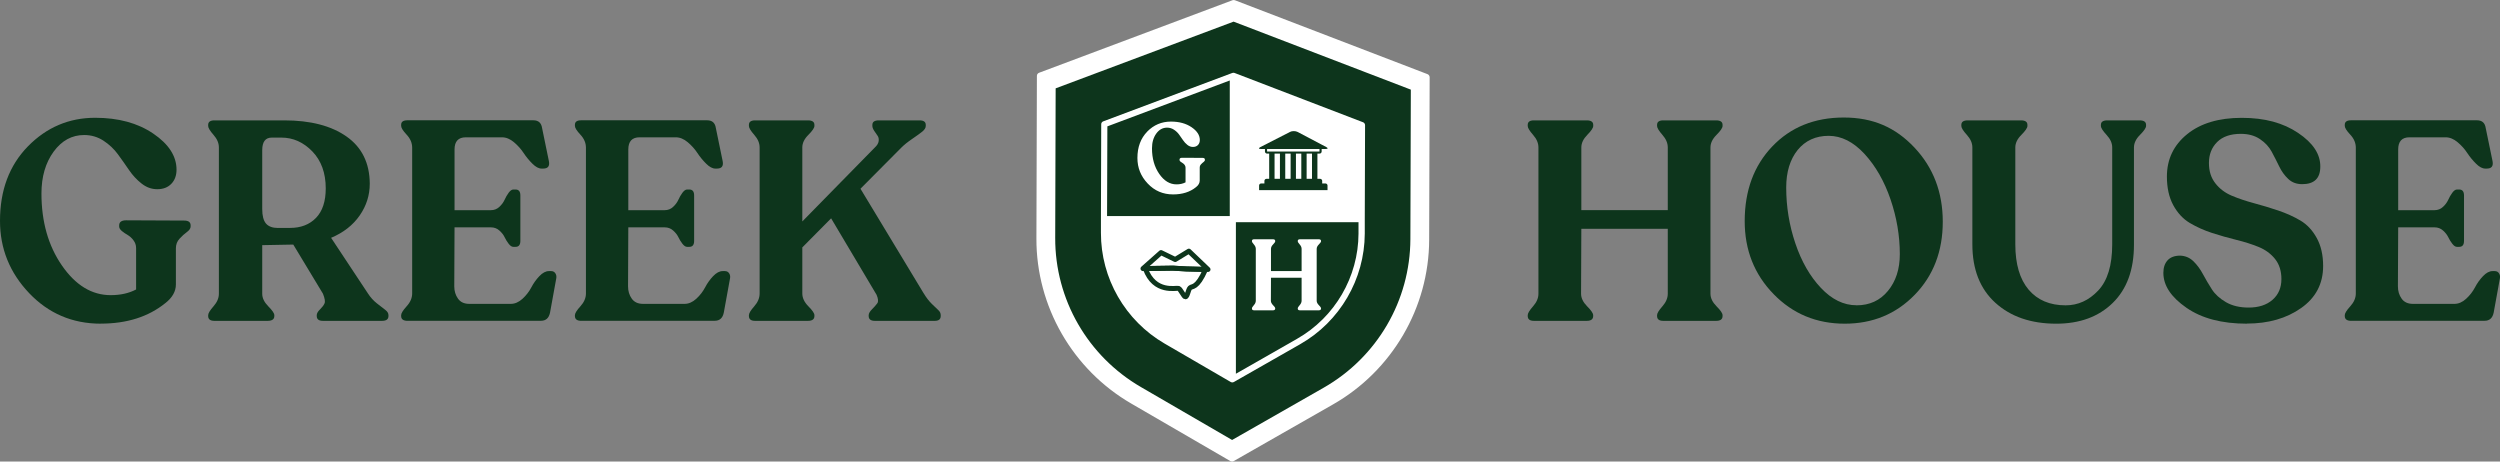 <svg width="260" height="48" viewBox="0 0 260 48" fill="none" xmlns="http://www.w3.org/2000/svg">
<rect x="0" y="0" width="260" height="48" fill="#808080" stroke="none"/>
<g clip-path="url(#clip0_11624_81567)">
<path d="M128.135 48.001C128.074 48.001 128.013 47.984 127.962 47.956L117.641 41.965C111.542 38.424 107.765 31.854 107.787 24.811L107.837 7.89C107.837 7.745 107.926 7.617 108.066 7.567L128.18 0.023C128.258 -0.005 128.347 -0.005 128.425 0.023L148.461 7.712C148.594 7.762 148.684 7.896 148.684 8.04L148.633 24.944C148.611 31.993 144.784 38.546 138.652 42.049L138.479 41.748L138.652 42.049L128.302 47.956C128.247 47.984 128.191 48.001 128.13 48.001H128.135Z" fill="white"/>
<path d="M10.489 33.663C7.531 33.663 5.041 32.599 3.025 30.478C1.008 28.357 0 25.851 0 22.973C0 19.782 0.969 17.199 2.908 15.217C4.846 13.24 7.18 12.249 9.898 12.249C12.31 12.249 14.321 12.795 15.936 13.892C17.552 14.988 18.359 16.241 18.359 17.65C18.359 18.257 18.175 18.747 17.814 19.12C17.451 19.493 16.967 19.677 16.36 19.677C15.752 19.677 15.229 19.482 14.728 19.092C14.226 18.702 13.792 18.229 13.419 17.683C13.045 17.138 12.661 16.586 12.26 16.041C11.859 15.495 11.358 15.022 10.762 14.632C10.166 14.242 9.492 14.042 8.751 14.042C7.475 14.042 6.422 14.621 5.576 15.773C4.735 16.931 4.311 18.379 4.311 20.122C4.311 23.056 5.019 25.556 6.439 27.611C7.86 29.665 9.547 30.695 11.508 30.695C12.527 30.695 13.408 30.5 14.154 30.105V25.79C14.154 25.495 14.059 25.228 13.875 24.983C13.691 24.738 13.485 24.559 13.274 24.437C13.062 24.314 12.856 24.181 12.672 24.025C12.488 23.869 12.394 23.713 12.394 23.557V23.44C12.394 23.09 12.639 22.911 13.129 22.911L19.15 22.939C19.602 22.939 19.824 23.106 19.824 23.44V23.557C19.824 23.752 19.696 23.941 19.44 24.131C19.184 24.314 18.927 24.548 18.677 24.821C18.421 25.094 18.293 25.428 18.293 25.818V29.576C18.293 30.3 17.93 30.946 17.206 31.514C15.441 32.944 13.201 33.657 10.477 33.657L10.489 33.663Z" fill="#0D351C"/>
<path d="M38.283 30.546C38.539 30.936 38.846 31.276 39.208 31.559C39.57 31.843 39.859 32.072 40.077 32.233C40.294 32.4 40.4 32.578 40.4 32.779V32.868C40.4 33.202 40.177 33.369 39.726 33.369H33.587C33.158 33.369 32.941 33.202 32.941 32.868V32.779C32.941 32.601 33.053 32.4 33.281 32.178C33.504 31.955 33.665 31.749 33.749 31.559C33.838 31.376 33.782 31.036 33.587 30.546L30.501 25.435L27.271 25.496V30.546C27.271 30.997 27.482 31.431 27.9 31.855C28.318 32.278 28.53 32.584 28.53 32.779V32.868C28.53 33.202 28.296 33.369 27.822 33.369H22.297C21.868 33.369 21.65 33.202 21.65 32.868V32.779C21.65 32.584 21.834 32.278 22.207 31.855C22.581 31.431 22.764 30.997 22.764 30.546V15.335C22.764 14.884 22.581 14.45 22.207 14.027C21.834 13.603 21.65 13.297 21.65 13.102V12.985C21.65 12.674 21.868 12.518 22.297 12.518H29.555C32.278 12.518 34.434 13.074 36.033 14.194C37.631 15.313 38.439 16.944 38.456 19.099C38.456 20.296 38.11 21.393 37.414 22.4C36.718 23.408 35.726 24.188 34.434 24.733L38.283 30.546ZM28.908 23.703H30.173C31.287 23.703 32.184 23.358 32.863 22.662C33.537 21.966 33.877 20.942 33.877 19.594C33.877 17.991 33.409 16.705 32.484 15.747C31.554 14.789 30.479 14.31 29.265 14.31H28.268C27.599 14.31 27.271 14.75 27.271 15.63V21.738C27.271 22.445 27.404 22.946 27.666 23.252C27.934 23.558 28.346 23.709 28.914 23.709L28.908 23.703Z" fill="#0D351C"/>
<path d="M42.393 33.367C41.942 33.367 41.719 33.2 41.719 32.866V32.777C41.719 32.582 41.908 32.276 42.292 31.852C42.677 31.429 42.866 30.984 42.866 30.516V15.361C42.866 14.87 42.677 14.419 42.292 14.008C41.908 13.595 41.719 13.295 41.719 13.094V12.977C41.719 12.666 41.936 12.51 42.365 12.51H55.472C56.001 12.51 56.301 12.783 56.38 13.334L57.087 16.769C57.182 17.276 56.987 17.532 56.496 17.532H56.318C56.023 17.532 55.706 17.359 55.366 17.02C55.02 16.68 54.72 16.307 54.452 15.906C54.19 15.505 53.856 15.132 53.455 14.793C53.054 14.453 52.636 14.28 52.207 14.28H48.447C47.662 14.28 47.272 14.704 47.272 15.544V21.858H51.06C51.394 21.858 51.684 21.747 51.929 21.518C52.174 21.296 52.352 21.051 52.475 20.784C52.592 20.522 52.731 20.277 52.898 20.049C53.065 19.826 53.227 19.709 53.383 19.709H53.617C53.951 19.709 54.118 19.915 54.118 20.327V25.054C54.118 25.466 53.951 25.672 53.617 25.672H53.383C53.227 25.672 53.065 25.566 52.898 25.349C52.731 25.132 52.592 24.904 52.475 24.659C52.358 24.414 52.174 24.185 51.929 23.968C51.684 23.751 51.394 23.645 51.06 23.645H47.272L47.244 29.781C47.244 30.271 47.373 30.694 47.629 31.056C47.885 31.418 48.275 31.602 48.804 31.602H53.121C53.55 31.602 53.956 31.424 54.341 31.073C54.725 30.722 55.026 30.327 55.254 29.898C55.477 29.469 55.756 29.074 56.09 28.723C56.424 28.372 56.758 28.194 57.087 28.194H57.321C57.516 28.194 57.661 28.272 57.761 28.428C57.861 28.584 57.889 28.762 57.85 28.957L57.204 32.509C57.087 33.077 56.775 33.361 56.263 33.361H42.393V33.367Z" fill="#0D351C"/>
<path d="M60.465 33.367C60.014 33.367 59.791 33.2 59.791 32.866V32.777C59.791 32.582 59.98 32.276 60.365 31.852C60.749 31.429 60.938 30.984 60.938 30.516V15.361C60.938 14.87 60.749 14.419 60.365 14.008C59.98 13.595 59.791 13.295 59.791 13.094V12.977C59.791 12.666 60.008 12.51 60.437 12.51H73.544C74.073 12.51 74.374 12.783 74.452 13.334L75.159 16.769C75.254 17.276 75.059 17.532 74.569 17.532H74.391C74.095 17.532 73.778 17.359 73.438 17.02C73.093 16.68 72.792 16.307 72.525 15.906C72.263 15.505 71.928 15.132 71.527 14.793C71.126 14.453 70.709 14.28 70.28 14.28H66.52C65.734 14.28 65.344 14.704 65.344 15.544V21.858H69.132C69.466 21.858 69.756 21.747 70.001 21.518C70.246 21.296 70.424 21.051 70.547 20.784C70.664 20.522 70.803 20.277 70.97 20.049C71.138 19.826 71.299 19.709 71.455 19.709H71.689C72.023 19.709 72.19 19.915 72.19 20.327V25.054C72.19 25.466 72.023 25.672 71.689 25.672H71.455C71.299 25.672 71.138 25.566 70.97 25.349C70.803 25.132 70.664 24.904 70.547 24.659C70.43 24.414 70.246 24.185 70.001 23.968C69.756 23.751 69.466 23.645 69.132 23.645H65.344L65.317 29.781C65.317 30.271 65.445 30.694 65.701 31.056C65.957 31.418 66.347 31.602 66.876 31.602H71.193C71.622 31.602 72.029 31.424 72.413 31.073C72.797 30.722 73.098 30.327 73.327 29.898C73.549 29.469 73.828 29.074 74.162 28.723C74.496 28.372 74.831 28.194 75.159 28.194H75.393C75.588 28.194 75.733 28.272 75.833 28.428C75.933 28.584 75.961 28.762 75.922 28.957L75.276 32.509C75.159 33.077 74.847 33.361 74.335 33.361H60.465V33.367Z" fill="#0D351C"/>
<path d="M96.073 30.518C96.33 30.947 96.608 31.309 96.909 31.604C97.21 31.899 97.444 32.116 97.6 32.267C97.756 32.411 97.834 32.584 97.834 32.779V32.868C97.834 33.202 97.627 33.369 97.215 33.369H90.988C90.559 33.369 90.342 33.202 90.342 32.868V32.779C90.342 32.601 90.459 32.395 90.693 32.161C90.927 31.927 91.11 31.721 91.239 31.543C91.367 31.365 91.339 31.075 91.166 30.663L86.437 22.707L83.44 25.73V30.518C83.44 30.986 83.652 31.431 84.07 31.855C84.493 32.278 84.699 32.584 84.699 32.779V32.868C84.699 33.202 84.471 33.369 84.025 33.369H78.533C78.104 33.369 77.887 33.202 77.887 32.868V32.779C77.887 32.584 78.07 32.278 78.444 31.855C78.817 31.431 79.001 30.986 79.001 30.518V15.335C79.001 14.884 78.817 14.45 78.444 14.027C78.07 13.603 77.887 13.297 77.887 13.102V12.985C77.887 12.674 78.104 12.518 78.533 12.518H84.025C84.476 12.518 84.699 12.674 84.699 12.985V13.102C84.699 13.297 84.487 13.609 84.07 14.027C83.646 14.45 83.44 14.884 83.44 15.335V23.03L90.96 15.363C91.216 15.129 91.356 14.901 91.383 14.672C91.411 14.45 91.372 14.26 91.266 14.116C91.16 13.971 91.038 13.798 90.915 13.603C90.787 13.408 90.726 13.241 90.726 13.102V12.985C90.726 12.674 90.949 12.518 91.4 12.518H95.633C96.062 12.518 96.279 12.674 96.279 12.985V13.102C96.279 13.297 96.157 13.492 95.912 13.692C95.667 13.887 95.321 14.138 94.87 14.444C94.419 14.75 94.035 15.056 93.723 15.368L89.489 19.628L96.073 30.524V30.518Z" fill="#0D351C"/>
<path d="M159.529 33.369C159.1 33.369 158.883 33.202 158.883 32.868V32.779C158.883 32.584 159.067 32.278 159.44 31.855C159.813 31.431 159.997 30.997 159.997 30.546V15.335C159.997 14.884 159.813 14.45 159.44 14.027C159.067 13.603 158.883 13.297 158.883 13.102V12.985C158.883 12.674 159.1 12.518 159.529 12.518H165.021C165.472 12.518 165.695 12.674 165.695 12.985V13.102C165.695 13.297 165.489 13.609 165.077 14.027C164.665 14.45 164.459 14.884 164.459 15.335V21.855H173.449V15.335C173.449 14.884 173.265 14.45 172.892 14.027C172.519 13.603 172.335 13.297 172.335 13.102V12.985C172.335 12.674 172.552 12.518 172.981 12.518H178.473C178.924 12.518 179.147 12.674 179.147 12.985V13.102C179.147 13.297 178.936 13.609 178.518 14.027C178.1 14.444 177.888 14.884 177.888 15.335V30.546C177.888 30.997 178.1 31.431 178.518 31.855C178.941 32.278 179.147 32.584 179.147 32.779V32.868C179.147 33.202 178.924 33.369 178.473 33.369H172.981C172.552 33.369 172.335 33.202 172.335 32.868V32.779C172.335 32.584 172.519 32.278 172.892 31.855C173.265 31.431 173.449 30.997 173.449 30.546V23.792H164.459L164.431 30.546C164.431 30.997 164.642 31.431 165.06 31.855C165.483 32.278 165.69 32.584 165.69 32.779V32.868C165.69 33.202 165.461 33.369 165.016 33.369H159.523H159.529Z" fill="#0D351C"/>
<path d="M191.849 33.663C188.913 33.663 186.44 32.633 184.446 30.579C182.446 28.524 181.449 25.996 181.449 23.001C181.449 19.827 182.402 17.238 184.312 15.234C186.223 13.229 188.707 12.222 191.76 12.222C194.812 12.222 197.146 13.263 199.107 15.351C201.067 17.433 202.048 20.006 202.048 23.062C202.048 26.119 201.073 28.669 199.123 30.668C197.174 32.667 194.751 33.663 191.849 33.663ZM193.085 31.753C194.439 31.753 195.525 31.252 196.344 30.256C197.168 29.259 197.581 27.984 197.581 26.436C197.581 24.515 197.257 22.611 196.611 20.724C195.965 18.836 195.063 17.266 193.91 16.008C192.751 14.755 191.509 14.126 190.178 14.126C188.846 14.126 187.755 14.616 186.958 15.596C186.167 16.576 185.766 17.879 185.766 19.504C185.766 21.503 186.084 23.441 186.719 25.317C187.354 27.199 188.239 28.741 189.376 29.944C190.512 31.147 191.743 31.748 193.08 31.748L193.085 31.753Z" fill="#0D351C"/>
<path d="M213.854 33.664C211.231 33.664 209.12 32.94 207.521 31.493C205.923 30.045 205.126 28.018 205.126 25.413V15.335C205.126 14.884 204.937 14.45 204.552 14.027C204.168 13.603 203.979 13.297 203.979 13.102V12.985C203.979 12.674 204.201 12.518 204.653 12.518H210.178C210.629 12.518 210.852 12.674 210.852 12.985V13.102C210.852 13.297 210.64 13.609 210.223 14.027C209.799 14.45 209.593 14.884 209.593 15.335V25.407C209.593 27.462 210.056 29.032 210.975 30.123C211.894 31.209 213.18 31.754 214.824 31.754C216.116 31.754 217.247 31.242 218.216 30.212C219.185 29.182 219.67 27.584 219.67 25.413V15.335C219.67 14.884 219.475 14.45 219.079 14.027C218.689 13.603 218.494 13.297 218.494 13.102V12.985C218.494 12.674 218.717 12.518 219.168 12.518H222.516C222.967 12.518 223.19 12.674 223.19 12.985V13.102C223.19 13.297 222.978 13.609 222.561 14.027C222.143 14.444 221.931 14.884 221.931 15.335V25.468C221.931 28.052 221.196 30.062 219.725 31.504C218.255 32.94 216.3 33.664 213.849 33.664H213.854Z" fill="#0D351C"/>
<path d="M233.685 33.663C231.078 33.663 228.978 33.112 227.385 32.004C225.787 30.896 224.99 29.688 224.99 28.379C224.99 27.834 225.135 27.394 225.43 27.071C225.725 26.748 226.166 26.586 226.75 26.586C227.28 26.609 227.736 26.803 228.115 27.171C228.499 27.544 228.828 27.995 229.112 28.524C229.396 29.053 229.703 29.576 230.037 30.094C230.371 30.612 230.861 31.057 231.507 31.43C232.153 31.803 232.939 31.987 233.858 31.987C234.894 31.987 235.724 31.72 236.342 31.18C236.961 30.64 237.267 29.922 237.267 29.02C237.267 28.179 237.044 27.483 236.604 26.932C236.164 26.386 235.596 25.968 234.9 25.684C234.203 25.401 233.435 25.155 232.594 24.95C231.752 24.744 230.911 24.504 230.065 24.231C229.224 23.958 228.449 23.608 227.742 23.19C227.034 22.767 226.466 22.154 226.021 21.341C225.581 20.529 225.358 19.538 225.358 18.363C225.358 16.564 226.06 15.095 227.458 13.959C228.856 12.823 230.755 12.255 233.145 12.255C235.535 12.255 237.451 12.778 239.005 13.825C240.564 14.872 241.328 16.041 241.311 17.333C241.311 18.547 240.681 19.153 239.428 19.153C238.843 19.153 238.359 18.975 237.974 18.608C237.59 18.246 237.278 17.811 237.033 17.299C236.788 16.793 236.526 16.28 236.253 15.774C235.98 15.267 235.574 14.827 235.033 14.465C234.493 14.103 233.836 13.92 233.05 13.92C231.975 13.92 231.151 14.204 230.583 14.771C230.015 15.339 229.73 16.063 229.73 16.943C229.73 17.823 229.953 18.491 230.393 19.059C230.833 19.627 231.402 20.055 232.098 20.351C232.794 20.646 233.563 20.902 234.404 21.13C235.245 21.353 236.086 21.609 236.933 21.893C237.774 22.177 238.543 22.522 239.239 22.934C239.935 23.346 240.503 23.953 240.943 24.755C241.383 25.556 241.606 26.525 241.606 27.661C241.606 29.504 240.843 30.963 239.317 32.037C237.791 33.112 235.908 33.652 233.674 33.652L233.685 33.663Z" fill="#0D351C"/>
<path d="M244.531 33.367C244.08 33.367 243.857 33.2 243.857 32.866V32.777C243.857 32.582 244.047 32.276 244.431 31.852C244.815 31.429 245.005 30.984 245.005 30.516V15.361C245.005 14.87 244.815 14.419 244.431 14.008C244.047 13.595 243.857 13.295 243.857 13.094V12.977C243.857 12.666 244.075 12.51 244.504 12.51H257.61C258.139 12.51 258.44 12.783 258.518 13.334L259.226 16.769C259.32 17.276 259.125 17.532 258.635 17.532H258.457C258.162 17.532 257.844 17.359 257.504 17.02C257.159 16.68 256.858 16.307 256.591 15.906C256.329 15.505 255.995 15.132 255.594 14.793C255.193 14.453 254.775 14.28 254.346 14.28H250.586C249.801 14.28 249.411 14.704 249.411 15.544V21.858H253.199C253.533 21.858 253.822 21.747 254.068 21.518C254.313 21.296 254.491 21.051 254.613 20.784C254.73 20.522 254.87 20.277 255.037 20.049C255.204 19.826 255.365 19.709 255.521 19.709H255.755C256.09 19.709 256.257 19.915 256.257 20.327V25.054C256.257 25.466 256.09 25.672 255.755 25.672H255.521C255.365 25.672 255.204 25.566 255.037 25.349C254.87 25.132 254.73 24.904 254.613 24.659C254.496 24.414 254.313 24.185 254.068 23.968C253.822 23.751 253.533 23.645 253.199 23.645H249.411L249.383 29.781C249.383 30.271 249.511 30.694 249.767 31.056C250.024 31.418 250.414 31.602 250.943 31.602H255.26C255.689 31.602 256.095 31.424 256.479 31.073C256.864 30.722 257.165 30.327 257.393 29.898C257.616 29.469 257.894 29.074 258.229 28.723C258.563 28.372 258.897 28.194 259.226 28.194H259.46C259.654 28.194 259.799 28.272 259.9 28.428C260 28.584 260.028 28.762 259.989 28.957L259.343 32.509C259.226 33.077 258.914 33.361 258.401 33.361H244.531V33.367Z" fill="#0D351C"/>
<path d="M131.555 15.494V15.76C131.555 15.878 131.653 15.975 131.776 15.975H131.996V18.597H131.719C131.596 18.597 131.499 18.694 131.499 18.812V19.078H131.166C131.043 19.078 130.946 19.176 130.946 19.293V19.775H138.062V19.293C138.062 19.176 137.964 19.078 137.841 19.078H137.508V18.812C137.508 18.694 137.411 18.597 137.288 18.597H137.011V15.975H137.232C137.355 15.975 137.452 15.878 137.452 15.76V15.494H137.867C138.113 15.494 138.138 15.402 137.923 15.289L134.952 13.722C134.844 13.665 134.701 13.635 134.552 13.635C134.404 13.635 134.276 13.66 134.168 13.717L131.084 15.294C130.869 15.407 130.889 15.494 131.135 15.494H131.55H131.555ZM133.113 18.597H132.554V15.975H133.113V18.597ZM134.224 18.597H133.666V15.975H134.224V18.597ZM135.336 18.597H134.778V15.975H135.336V18.597ZM136.448 18.597H135.889V15.975H136.448V18.597ZM131.776 15.494H137.226V15.76H131.776V15.494Z" fill="#0D351C"/>
<path d="M128.293 2.25L109.788 9.189L109.742 24.751C109.722 31.132 113.118 37.036 118.646 40.247L128.139 45.757L137.658 40.324C143.222 37.149 146.659 31.26 146.68 24.869L146.726 9.322L128.293 2.25ZM141.936 22.795C141.936 22.795 141.936 22.795 141.936 22.8V24.301C141.915 29.037 139.349 33.441 135.225 35.792L128.375 39.699L128.319 39.73C128.267 39.755 128.216 39.771 128.16 39.771C128.103 39.771 128.047 39.755 128.001 39.73L121.116 35.73C117.017 33.349 114.481 28.935 114.497 24.208V22.79L114.527 12.917C114.527 12.784 114.609 12.666 114.737 12.62L128.109 7.606L128.165 7.586C128.237 7.56 128.319 7.56 128.39 7.586L141.762 12.717C141.885 12.763 141.967 12.886 141.967 13.019L141.936 22.795Z" fill="#0D351C"/>
<path d="M115.135 22.472H127.896V8.369L115.166 13.142L115.135 22.472ZM119.3 13.695C119.986 12.993 120.811 12.645 121.779 12.645C122.635 12.645 123.347 12.84 123.921 13.229C124.495 13.618 124.782 14.064 124.782 14.56C124.782 14.775 124.715 14.95 124.587 15.083C124.459 15.216 124.285 15.282 124.069 15.282C123.854 15.282 123.67 15.211 123.491 15.072C123.316 14.934 123.158 14.765 123.029 14.57C122.896 14.376 122.758 14.181 122.62 13.987C122.481 13.792 122.302 13.628 122.087 13.485C121.877 13.347 121.636 13.275 121.375 13.275C120.924 13.275 120.55 13.48 120.253 13.889C119.956 14.299 119.807 14.811 119.807 15.431C119.807 16.47 120.058 17.356 120.56 18.084C121.062 18.811 121.662 19.174 122.358 19.174C122.717 19.174 123.029 19.102 123.296 18.964V17.433C123.296 17.331 123.265 17.233 123.199 17.146C123.132 17.059 123.06 16.998 122.983 16.952C122.907 16.911 122.835 16.86 122.768 16.808C122.702 16.752 122.671 16.696 122.671 16.639V16.598C122.671 16.476 122.758 16.409 122.932 16.409L125.068 16.419C125.227 16.419 125.309 16.481 125.309 16.598V16.639C125.309 16.711 125.263 16.778 125.176 16.844C125.084 16.911 124.997 16.993 124.905 17.09C124.812 17.187 124.771 17.305 124.771 17.443V18.775C124.771 19.031 124.643 19.261 124.387 19.461C123.762 19.968 122.968 20.219 122.005 20.219C120.955 20.219 120.073 19.845 119.361 19.087C118.644 18.334 118.291 17.448 118.291 16.429C118.291 15.298 118.634 14.381 119.32 13.68L119.3 13.695Z" fill="#0D351C"/>
<path d="M128.533 38.869L134.901 35.233C138.826 32.996 141.269 28.802 141.285 24.295V23.112H128.533V38.869ZM130.203 32.064C130.203 31.992 130.27 31.884 130.403 31.736C130.536 31.587 130.603 31.434 130.603 31.275V25.883C130.603 25.724 130.536 25.57 130.403 25.422C130.27 25.273 130.203 25.166 130.203 25.094V25.053C130.203 24.941 130.28 24.884 130.434 24.884H132.381C132.539 24.884 132.621 24.941 132.621 25.053V25.094C132.621 25.166 132.55 25.273 132.401 25.422C132.253 25.57 132.181 25.724 132.181 25.883V28.192H135.367V25.883C135.367 25.724 135.301 25.57 135.168 25.422C135.034 25.273 134.968 25.166 134.968 25.094V25.053C134.968 24.941 135.045 24.884 135.198 24.884H137.145C137.304 24.884 137.386 24.941 137.386 25.053V25.094C137.386 25.166 137.309 25.273 137.161 25.422C137.012 25.57 136.935 25.724 136.935 25.883V31.275C136.935 31.434 137.012 31.587 137.161 31.736C137.309 31.884 137.386 31.992 137.386 32.064V32.094C137.386 32.212 137.304 32.274 137.145 32.274H135.198C135.045 32.274 134.968 32.217 134.968 32.094V32.064C134.968 31.992 135.034 31.884 135.168 31.736C135.301 31.587 135.367 31.434 135.367 31.275V28.884H132.181L132.171 31.275C132.171 31.434 132.247 31.587 132.396 31.736C132.545 31.884 132.621 31.992 132.621 32.064V32.094C132.621 32.212 132.539 32.274 132.381 32.274H130.434C130.28 32.274 130.203 32.217 130.203 32.094V32.064Z" fill="#0D351C"/>
<path d="M118.873 27.933L120.746 26.271L122.221 26.987L123.642 26.122L125.631 28.023L123.392 27.97L121.98 27.888L118.873 27.933Z" stroke="#0D351C" stroke-width="0.521" stroke-linejoin="round"/>
<path d="M119.118 27.933C120.055 30.553 122.338 29.914 122.566 29.99C122.775 30.059 123.121 30.867 123.278 30.867C123.499 30.867 123.558 30.142 123.765 29.934C123.972 29.727 124.487 30.055 125.375 28.023L123.391 27.969L121.978 27.888L119.117 27.932L119.118 27.933Z" stroke="#0D351C" stroke-width="0.521" stroke-linejoin="round"/>
</g>
<defs>
<clipPath id="clip0_11624_81567">
<rect width="260" height="48" fill="white"/>
</clipPath>
</defs>
</svg>
